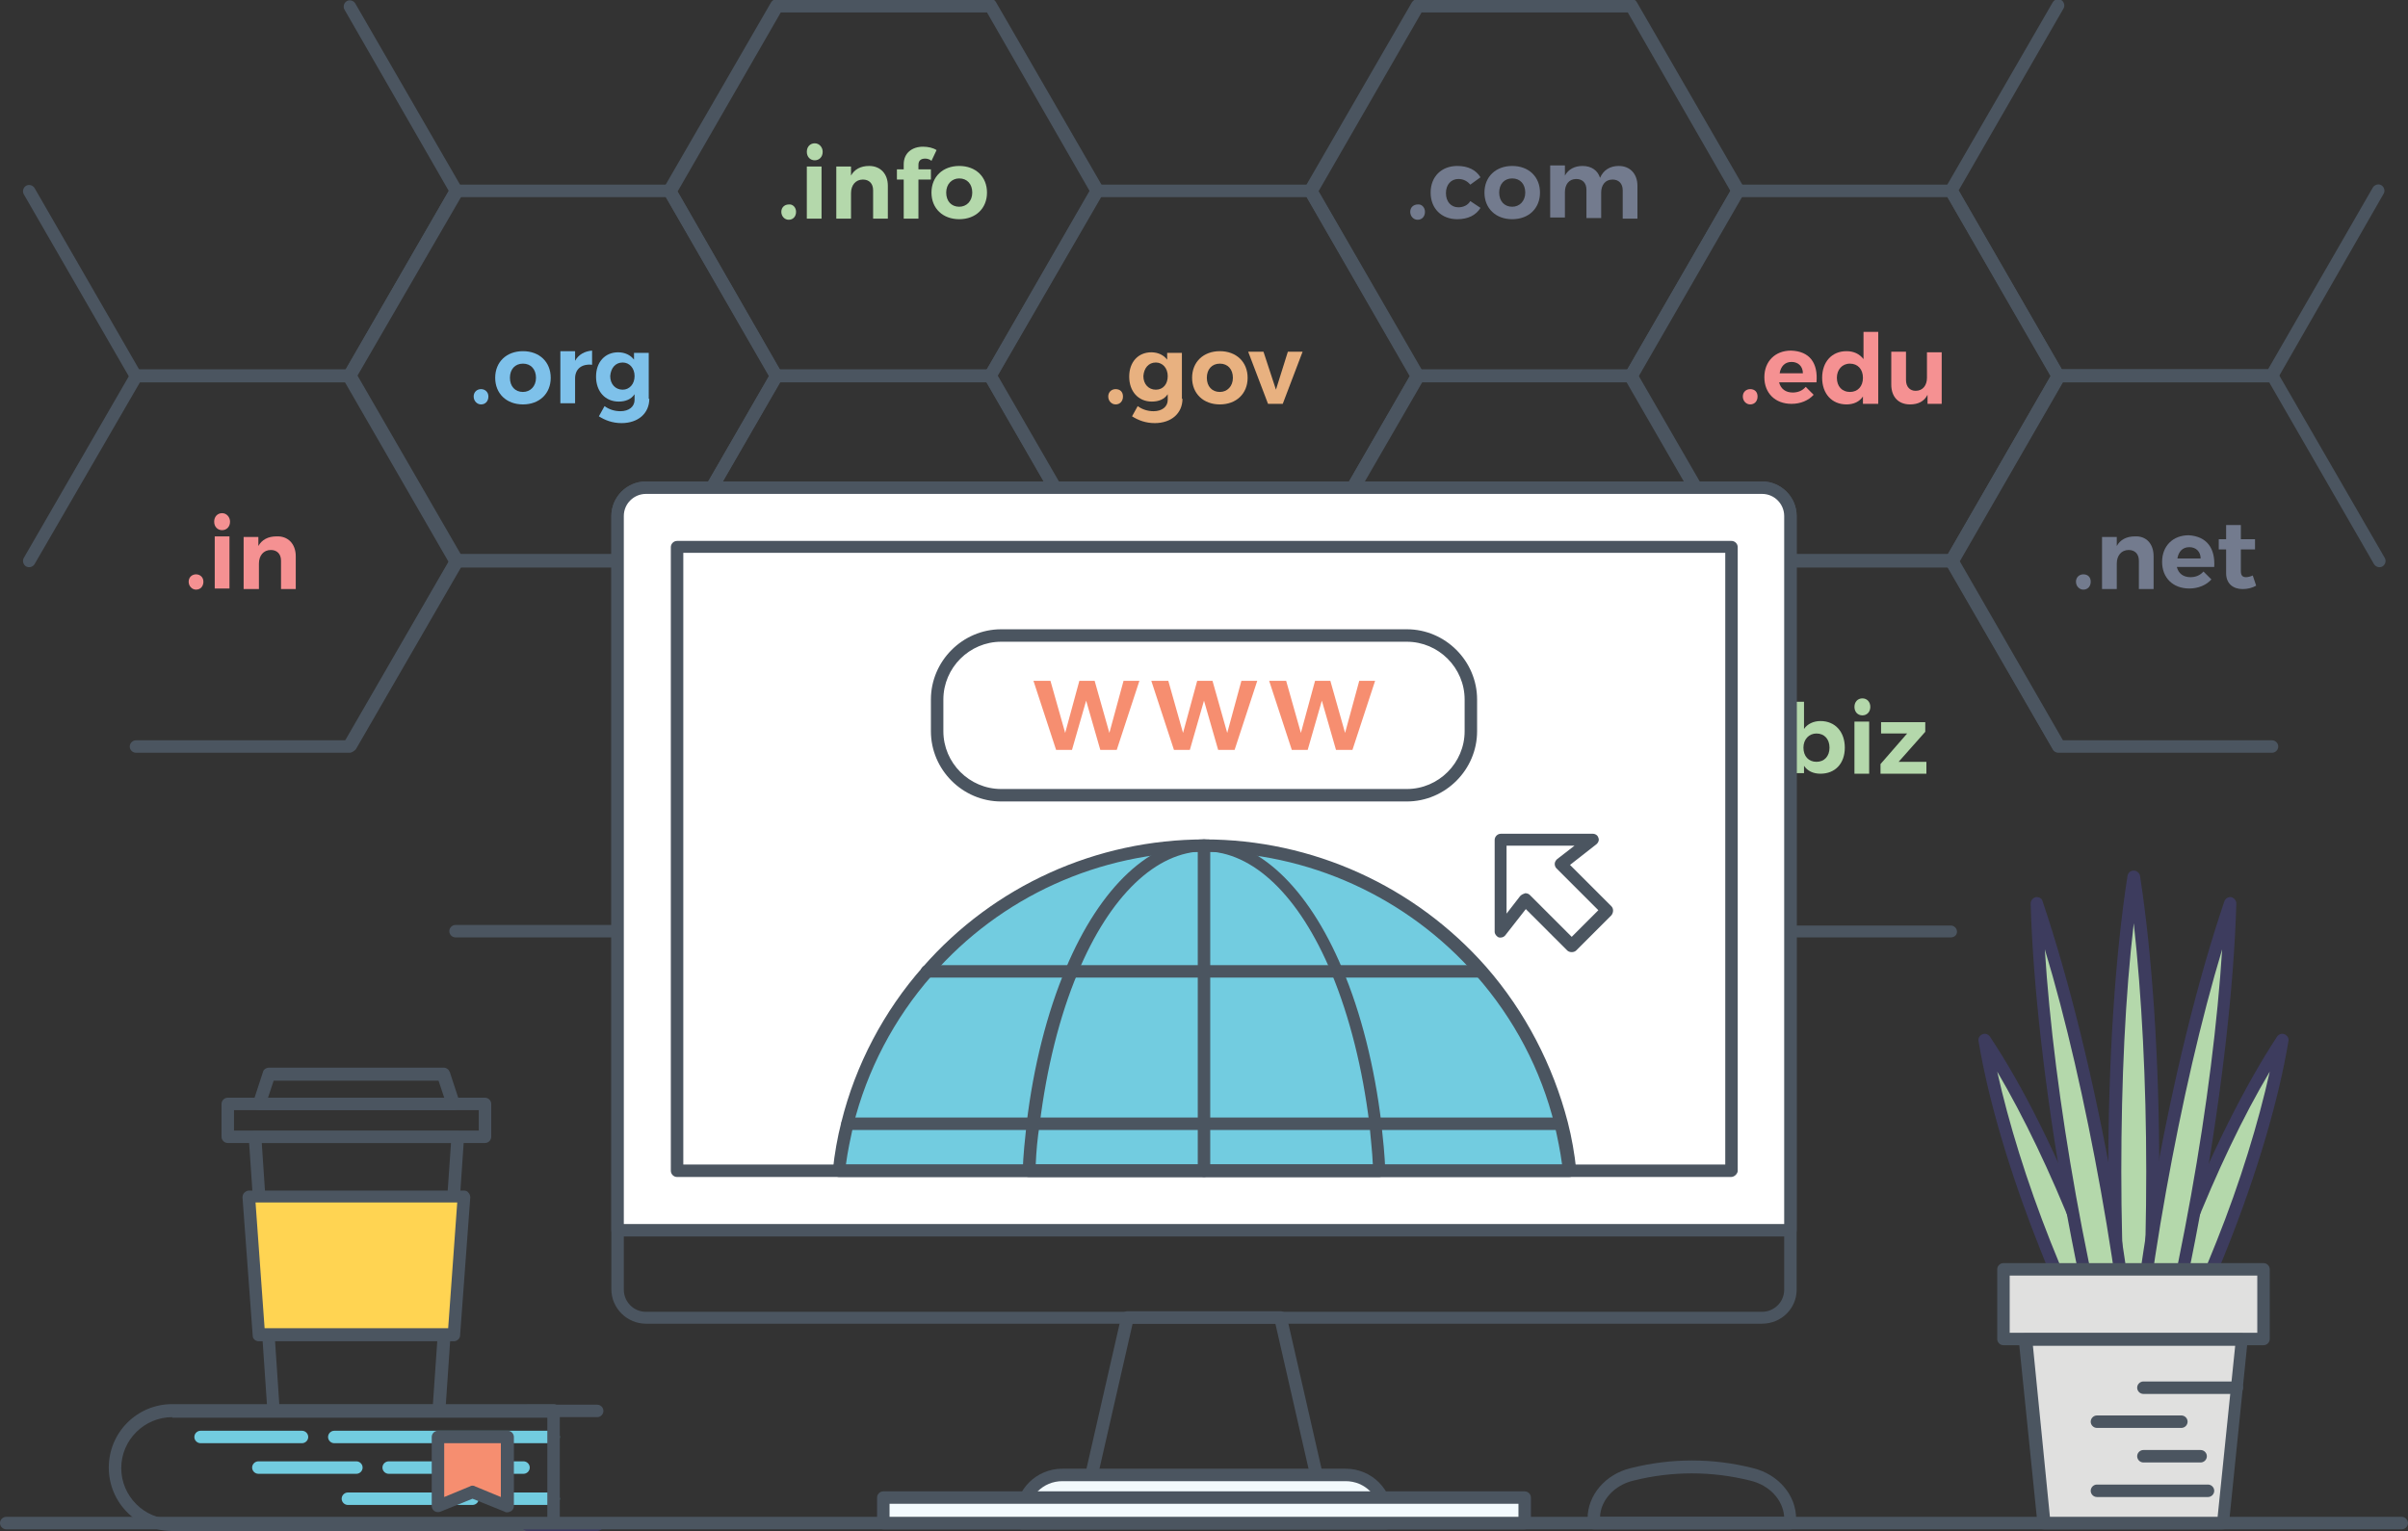 <?xml version="1.0" encoding="utf-8"?>
<!-- Generator: Adobe Illustrator 23.0.3, SVG Export Plug-In . SVG Version: 6.00 Build 0)  -->
<svg version="1.1" id="Layer_1" xmlns="http://www.w3.org/2000/svg" xmlns:xlink="http://www.w3.org/1999/xlink" x="0px" y="0px"
	 viewBox="0 0 425 270.3" style="enable-background:new 0 0 425 270.3;" xml:space="preserve">
<rect x="0" y="0" width="425" height="270.3" fill="#333333" stroke="none"/>
<style type="text/css">
	.st0{fill:#4B5560;}
	.st1{fill:#737B8E;}
	.st2{fill:#F59192;}
	.st3{fill:#E8B180;}
	.st4{fill:#7EC1EA;}
	.st5{fill:#B4D8AB;}
	.st6{fill:#72CCE0;}
	.st7{fill:#3D3C5E;}
	.st8{fill:#F68E70;}
	.st9{fill:#FFFFFF;}
	.st10{fill:#F3FAFD;}
	.st11{fill:#E0E0DF;}
	.st12{fill:#FFD452;}
</style>
<g>
	<path class="st0" d="M401,67.5h-37.7c-0.4,0-0.8-0.2-1-0.6l-18.9-32.7c-0.2-0.3-0.2-0.8,0-1.1l18.9-32.7c0.3-0.5,1-0.7,1.5-0.4
		s0.7,1,0.4,1.5l-18.5,32.1l18.2,31.6h36.4l18.5-32.1c0.3-0.5,1-0.7,1.5-0.4c0.5,0.3,0.7,1,0.4,1.5L401.9,67
		C401.7,67.3,401.4,67.5,401,67.5z"/>
	<path class="st0" d="M344.3,100.2h-37.7c-0.4,0-0.8-0.2-1-0.6L286.8,67c-0.2-0.3-0.2-0.8,0-1.1l18.9-32.7c0.2-0.3,0.6-0.6,1-0.6
		h37.7c0.4,0,0.8,0.2,1,0.6l18.9,32.7c0.2,0.3,0.2,0.8,0,1.1l-18.9,32.7C345.1,100,344.7,100.2,344.3,100.2z M307.3,98h36.4
		l18.2-31.6l-18.2-31.6h-36.4L289,66.4L307.3,98z"/>
	<path class="st0" d="M401,132.9h-37.7c-0.4,0-0.8-0.2-1-0.6l-18.9-32.7c-0.2-0.3-0.2-0.8,0-1.1l18.9-32.7c0.2-0.3,0.6-0.6,1-0.6
		H401c0.4,0,0.8,0.2,1,0.6l18.9,32.7c0.3,0.5,0.1,1.2-0.4,1.5c-0.5,0.3-1.2,0.1-1.5-0.4l-18.5-32.1h-36.4l-18.2,31.6l18.2,31.6H401
		c0.6,0,1.1,0.5,1.1,1.1C402.1,132.4,401.6,132.9,401,132.9z"/>
	<path class="st0" d="M344.3,165.5h-37.7c-0.4,0-0.8-0.2-1-0.6l-18.9-32.7c-0.2-0.3-0.2-0.8,0-1.1l18.9-32.7c0.2-0.3,0.6-0.6,1-0.6
		h37.7c0.4,0,0.8,0.2,1,0.6l18.9,32.7c0.3,0.5,0.1,1.2-0.4,1.5c-0.5,0.3-1.2,0.1-1.5-0.4l-18.5-32.1h-36.4L289,131.8l18.2,31.6h37.1
		c0.6,0,1.1,0.5,1.1,1.1C345.4,165,345,165.5,344.3,165.5z"/>
	<path class="st0" d="M174.8,67.5h-37.7c-0.4,0-0.8-0.2-1-0.6l-18.9-32.7c-0.2-0.3-0.2-0.8,0-1.1l18.9-32.7c0.2-0.3,0.6-0.6,1-0.6
		h37.7c0.4,0,0.8,0.2,1,0.6l18.9,32.7c0.2,0.3,0.2,0.8,0,1.1L175.7,67C175.6,67.3,175.2,67.5,174.8,67.5z M137.7,65.3h36.4
		l18.2-31.6L174.2,2.2h-36.4l-18.2,31.6L137.7,65.3z"/>
	<path class="st0" d="M118.2,100.2H80.4c-0.4,0-0.8-0.2-1-0.6L60.6,67c-0.2-0.3-0.2-0.8,0-1.1l18.9-32.7c0.2-0.3,0.6-0.6,1-0.6h37.7
		c0.4,0,0.8,0.2,1,0.6L138,65.9c0.2,0.3,0.2,0.8,0,1.1l-18.9,32.7C118.9,100,118.5,100.2,118.2,100.2z M81.1,98h36.4l18.2-31.6
		l-18.2-31.6H81.1L62.9,66.4L81.1,98z"/>
	<path class="st0" d="M287.9,67.5h-37.7c-0.4,0-0.8-0.2-1-0.6l-18.9-32.7c-0.2-0.3-0.2-0.8,0-1.1l18.9-32.7c0.2-0.3,0.6-0.6,1-0.6
		h37.7c0.4,0,0.8,0.2,1,0.6l18.9,32.7c0.2,0.3,0.2,0.8,0,1.1L288.9,67C288.7,67.3,288.3,67.5,287.9,67.5z M250.8,65.3h36.4
		l18.2-31.6L287.3,2.2h-36.4l-18.2,31.6L250.8,65.3z"/>
	<path class="st0" d="M231.3,100.2h-37.7c-0.4,0-0.8-0.2-1-0.6L173.8,67c-0.2-0.3-0.2-0.8,0-1.1l18.9-32.7c0.2-0.3,0.6-0.6,1-0.6
		h37.7c0.4,0,0.8,0.2,1,0.6l18.9,32.7c0.2,0.3,0.2,0.8,0,1.1l-18.9,32.7C232,100,231.7,100.2,231.3,100.2z M194.2,98h36.4l18.2-31.6
		l-18.2-31.6h-36.4L176,66.4L194.2,98z"/>
	<path class="st0" d="M174.8,132.9h-37.7c-0.4,0-0.8-0.2-1-0.6l-18.9-32.7c-0.2-0.3-0.2-0.8,0-1.1l18.9-32.7c0.2-0.3,0.6-0.6,1-0.6
		h37.7c0.4,0,0.8,0.2,1,0.6l18.9,32.7c0.2,0.3,0.2,0.8,0,1.1l-18.9,32.7C175.6,132.6,175.2,132.9,174.8,132.9z M137.7,130.6h36.4
		l18.2-31.6l-18.2-31.6h-36.4l-18.2,31.6L137.7,130.6z"/>
	<path class="st0" d="M118.2,165.5H80.4c-0.6,0-1.1-0.5-1.1-1.1c0-0.6,0.5-1.1,1.1-1.1h37.1l18.2-31.6l-18.2-31.6H81.1l-18.5,32.1
		c-0.3,0.5-1,0.7-1.5,0.4c-0.5-0.3-0.7-1-0.4-1.5l18.9-32.7c0.2-0.3,0.6-0.6,1-0.6h37.7c0.4,0,0.8,0.2,1,0.6l18.9,32.7
		c0.2,0.3,0.2,0.8,0,1.1L119.1,165C118.9,165.3,118.5,165.5,118.2,165.5z"/>
	<path class="st0" d="M287.9,132.9h-37.7c-0.4,0-0.8-0.2-1-0.6l-18.9-32.7c-0.2-0.3-0.2-0.8,0-1.1l18.9-32.7c0.2-0.3,0.6-0.6,1-0.6
		h37.7c0.4,0,0.8,0.2,1,0.6l18.9,32.7c0.2,0.3,0.2,0.8,0,1.1l-18.9,32.7C288.7,132.6,288.3,132.9,287.9,132.9z M250.8,130.6h36.4
		l18.2-31.6l-18.2-31.6h-36.4l-18.2,31.6L250.8,130.6z"/>
	<path class="st0" d="M61.7,67.5H24c-0.4,0-0.8-0.2-1-0.6L4.2,34.3c-0.3-0.5-0.1-1.2,0.4-1.5c0.5-0.3,1.2-0.1,1.5,0.4l18.5,32.1
		h36.4l18.2-31.6L60.8,1.7c-0.3-0.5-0.1-1.2,0.4-1.5c0.5-0.3,1.2-0.1,1.5,0.4l18.9,32.7c0.2,0.3,0.2,0.8,0,1.1L62.7,67
		C62.5,67.3,62.1,67.5,61.7,67.5z"/>
	<path class="st0" d="M61.7,132.9H24c-0.6,0-1.1-0.5-1.1-1.1c0-0.6,0.5-1.1,1.1-1.1h37.1l18.2-31.6L61.1,67.5H24.7L6.1,99.6
		c-0.3,0.5-1,0.7-1.5,0.4c-0.5-0.3-0.7-1-0.4-1.5l18.9-32.7c0.2-0.3,0.6-0.6,1-0.6h37.7c0.4,0,0.8,0.2,1,0.6l18.9,32.7
		c0.2,0.3,0.2,0.8,0,1.1l-18.9,32.7C62.5,132.6,62.1,132.9,61.7,132.9z"/>
	<g>
		<g>
			<path class="st1" d="M251.5,37.4c0,0.8-0.5,1.4-1.3,1.4c-0.7,0-1.3-0.6-1.3-1.4c0-0.8,0.6-1.3,1.3-1.3
				C250.9,36,251.5,36.6,251.5,37.4z"/>
			<path class="st1" d="M261.3,31.3l-1.8,1.3c-0.5-0.6-1.2-1-2.1-1c-1.3,0-2.2,1-2.2,2.5c0,1.5,0.9,2.5,2.2,2.5
				c0.9,0,1.7-0.4,2.1-1.1l1.8,1.2c-0.8,1.3-2.2,2-4.1,2c-2.8,0-4.7-1.9-4.7-4.7c0-2.8,1.9-4.7,4.7-4.7
				C259.1,29.3,260.5,30,261.3,31.3z"/>
			<path class="st1" d="M271.8,34c0,2.8-2,4.7-4.9,4.7c-2.9,0-4.9-1.9-4.9-4.7c0-2.8,2-4.7,4.9-4.7C269.8,29.3,271.8,31.2,271.8,34z
				 M264.6,34c0,1.5,0.9,2.5,2.3,2.5c1.3,0,2.3-1,2.3-2.5c0-1.5-0.9-2.5-2.3-2.5C265.5,31.5,264.6,32.5,264.6,34z"/>
			<path class="st1" d="M289,32.8v5.8h-2.6v-5c0-1.2-0.7-1.9-1.8-1.9c-1.3,0-2,1-2,2.3v4.5h-2.6v-5c0-1.2-0.7-1.9-1.8-1.9
				c-1.3,0-2,1-2,2.3v4.5h-2.6v-9.2h2.6V31c0.6-1.1,1.7-1.7,3.1-1.7c1.6,0,2.7,0.8,3.1,2.1c0.6-1.4,1.8-2.1,3.3-2.1
				C287.7,29.3,289,30.7,289,32.8z"/>
		</g>
	</g>
	<g>
		<g>
			<path class="st2" d="M35.9,102.7c0,0.8-0.5,1.4-1.3,1.4c-0.7,0-1.3-0.6-1.3-1.4c0-0.8,0.6-1.3,1.3-1.3
				C35.3,101.4,35.9,101.9,35.9,102.7z"/>
			<path class="st2" d="M40.6,92.1c0,0.9-0.6,1.5-1.4,1.5s-1.4-0.6-1.4-1.5s0.6-1.5,1.4-1.5S40.6,91.3,40.6,92.1z M37.9,103.9v-9.2
				h2.6v9.2H37.9z"/>
			<path class="st2" d="M52.2,98.2v5.8h-2.6v-5c0-1.2-0.7-1.9-1.8-1.9c-1.3,0-2.1,1-2.1,2.4v4.5H43v-9.2h2.6v1.6
				c0.6-1.1,1.7-1.7,3.2-1.7C50.8,94.6,52.2,96,52.2,98.2z"/>
		</g>
	</g>
	<g>
		<path class="st2" d="M310.2,70c0,0.8-0.5,1.4-1.3,1.4c-0.7,0-1.3-0.6-1.3-1.4c0-0.8,0.6-1.3,1.3-1.3
			C309.7,68.7,310.2,69.2,310.2,70z"/>
		<path class="st2" d="M320.6,67.5h-6.6c0.3,1.2,1.2,1.8,2.4,1.8c0.9,0,1.7-0.3,2.3-1l1.4,1.4c-0.9,1-2.3,1.6-3.9,1.6
			c-2.9,0-4.8-1.9-4.8-4.7c0-2.8,1.9-4.7,4.7-4.7C319.4,62,320.9,64.1,320.6,67.5z M318.2,65.9c0-1.2-0.8-2-2-2
			c-1.2,0-1.9,0.8-2.1,2H318.2z"/>
		<path class="st2" d="M331.4,71.3h-2.6v-1.3c-0.6,0.9-1.6,1.4-2.9,1.4c-2.6,0-4.3-1.9-4.3-4.7c0-2.8,1.7-4.7,4.3-4.7
			c1.3,0,2.3,0.5,3,1.4v-4.8h2.6V71.3z M328.8,66.7c0-1.5-0.9-2.5-2.3-2.5c-1.4,0-2.3,1.1-2.3,2.5c0,1.5,0.9,2.5,2.3,2.5
			C327.9,69.2,328.8,68.2,328.8,66.7z"/>
		<path class="st2" d="M342.8,71.3h-2.6v-1.6c-0.6,1.2-1.7,1.7-3.1,1.7c-2,0-3.3-1.3-3.3-3.5v-5.8h2.6v5c0,1.2,0.7,1.9,1.7,1.9
			c1.3,0,2-1,2-2.3v-4.5h2.6V71.3z"/>
	</g>
	<g>
		<path class="st1" d="M369,102.7c0,0.8-0.5,1.4-1.3,1.4c-0.7,0-1.3-0.6-1.3-1.4c0-0.8,0.6-1.3,1.3-1.3
			C368.5,101.4,369,101.9,369,102.7z"/>
		<path class="st1" d="M380.1,98.2v5.8h-2.6v-5c0-1.2-0.7-1.9-1.8-1.9c-1.3,0-2.1,1-2.1,2.4v4.5H371v-9.2h2.6v1.6
			c0.6-1.1,1.7-1.7,3.2-1.7C378.8,94.6,380.1,96,380.1,98.2z"/>
		<path class="st1" d="M390.8,100.1h-6.6c0.3,1.2,1.2,1.8,2.4,1.8c0.9,0,1.7-0.3,2.3-1l1.4,1.4c-0.9,1-2.3,1.6-3.9,1.6
			c-2.9,0-4.8-1.9-4.8-4.7c0-2.8,1.9-4.7,4.7-4.7C389.5,94.7,391,96.8,390.8,100.1z M388.4,98.6c0-1.2-0.8-2-2-2
			c-1.2,0-1.9,0.8-2.1,2H388.4z"/>
		<path class="st1" d="M398.2,103.4c-0.7,0.4-1.5,0.6-2.4,0.6c-1.6,0-2.9-0.9-2.9-2.8V97h-1.3v-1.8h1.3v-2.5h2.6v2.5h2.5V97h-2.5
			v3.8c0,0.8,0.3,1.1,0.9,1.1c0.3,0,0.8-0.1,1.2-0.3L398.2,103.4z"/>
	</g>
	<g>
		<g>
			<path class="st3" d="M198.2,70c0,0.8-0.5,1.4-1.3,1.4c-0.7,0-1.3-0.6-1.3-1.4c0-0.8,0.6-1.3,1.3-1.3
				C197.7,68.7,198.2,69.2,198.2,70z"/>
			<path class="st3" d="M208.7,70.4c0,2.6-2,4.3-4.9,4.3c-1.6,0-2.9-0.5-4-1.2l1-1.8c0.8,0.6,1.8,0.9,2.8,0.9c1.5,0,2.5-0.8,2.5-2
				v-1c-0.6,0.9-1.6,1.3-2.8,1.3c-2.4,0-4-1.8-4-4.4c0-2.6,1.6-4.3,3.9-4.3c1.2,0,2.2,0.5,2.8,1.3v-1.2h2.6V70.4z M206.1,66.4
				c0-1.4-0.9-2.4-2.1-2.4c-1.3,0-2.1,1-2.2,2.4c0,1.4,0.9,2.4,2.2,2.4C205.3,68.8,206.1,67.8,206.1,66.4z"/>
			<path class="st3" d="M220.2,66.7c0,2.8-2,4.7-4.9,4.7c-2.9,0-4.9-1.9-4.9-4.7c0-2.8,2-4.7,4.9-4.7
				C218.2,62,220.2,63.9,220.2,66.7z M213,66.7c0,1.5,0.9,2.5,2.3,2.5c1.3,0,2.3-1,2.3-2.5c0-1.5-0.9-2.5-2.3-2.5
				C213.9,64.2,213,65.2,213,66.7z"/>
			<path class="st3" d="M223.8,71.3l-3.5-9.2l2.7,0l2.2,6.7l2.1-6.7h2.6l-3.5,9.2H223.8z"/>
		</g>
	</g>
	<g>
		<path class="st4" d="M86.2,70c0,0.8-0.5,1.4-1.3,1.4c-0.7,0-1.3-0.6-1.3-1.4c0-0.8,0.6-1.3,1.3-1.3C85.6,68.7,86.2,69.2,86.2,70z"
			/>
		<path class="st4" d="M97.2,66.7c0,2.8-2,4.7-4.9,4.7c-2.9,0-4.9-1.9-4.9-4.7c0-2.8,2-4.7,4.9-4.7C95.2,62,97.2,63.9,97.2,66.7z
			 M90,66.7c0,1.5,0.9,2.5,2.3,2.5c1.3,0,2.3-1,2.3-2.5c0-1.5-0.9-2.5-2.3-2.5C90.9,64.2,90,65.2,90,66.7z"/>
		<path class="st4" d="M101.5,63.7c0.6-1.1,1.7-1.7,3-1.8v2.5c-1.9-0.2-3,0.8-3,2.4v4.4h-2.6v-9.2h2.6V63.7z"/>
		<path class="st4" d="M114.6,70.4c0,2.6-2,4.3-4.9,4.3c-1.6,0-2.9-0.5-4-1.2l1-1.8c0.8,0.6,1.8,0.9,2.8,0.9c1.5,0,2.5-0.8,2.5-2v-1
			c-0.6,0.9-1.6,1.3-2.8,1.3c-2.4,0-4-1.8-4-4.4c0-2.6,1.6-4.3,3.9-4.3c1.2,0,2.2,0.5,2.8,1.3v-1.2h2.6V70.4z M112,66.4
			c0-1.4-0.9-2.4-2.1-2.4c-1.3,0-2.1,1-2.2,2.4c0,1.4,0.9,2.4,2.2,2.4C111.1,68.8,112,67.8,112,66.4z"/>
	</g>
	<g>
		<g>
			<path class="st5" d="M313.7,135.4c0,0.8-0.5,1.4-1.3,1.4c-0.7,0-1.3-0.6-1.3-1.4c0-0.8,0.6-1.3,1.3-1.3
				C313.2,134,313.7,134.6,313.7,135.4z"/>
			<path class="st5" d="M325.6,132c0,2.8-1.7,4.6-4.3,4.6c-1.3,0-2.3-0.5-2.9-1.4v1.3h-2.6v-12.6h2.6v4.8c0.6-0.9,1.7-1.4,2.9-1.4
				C323.9,127.3,325.6,129.2,325.6,132z M322.9,132c0-1.5-0.9-2.5-2.3-2.5c-1.3,0-2.3,1-2.3,2.5c0,1.5,0.9,2.5,2.3,2.5
				C322,134.5,322.9,133.5,322.9,132z"/>
			<path class="st5" d="M330.1,124.8c0,0.9-0.6,1.5-1.4,1.5s-1.4-0.6-1.4-1.5c0-0.9,0.6-1.5,1.4-1.5S330.1,123.9,330.1,124.8z
				 M327.3,136.6v-9.2h2.6v9.2H327.3z"/>
			<path class="st5" d="M335.1,134.5h4.9v2.1l-8.1,0v-1.7l4.7-5.4l-4.6,0v-2h7.8v1.7L335.1,134.5z"/>
		</g>
	</g>
	<g>
		<path class="st5" d="M140.5,37.4c0,0.8-0.5,1.4-1.3,1.4c-0.7,0-1.3-0.6-1.3-1.4c0-0.8,0.6-1.3,1.3-1.3
			C139.9,36,140.5,36.6,140.5,37.4z"/>
		<path class="st5" d="M145.2,26.8c0,0.9-0.6,1.5-1.4,1.5s-1.4-0.6-1.4-1.5c0-0.9,0.6-1.5,1.4-1.5S145.2,26,145.2,26.8z M142.4,38.6
			v-9.2h2.6v9.2H142.4z"/>
		<path class="st5" d="M156.7,32.8v5.8h-2.6v-5c0-1.2-0.7-1.9-1.8-1.9c-1.3,0-2.1,1-2.1,2.4v4.5h-2.6v-9.2h2.6V31
			c0.6-1.1,1.7-1.7,3.2-1.7C155.4,29.3,156.7,30.7,156.7,32.8z"/>
		<path class="st5" d="M162.1,29.1v0.8h2.2v1.8h-2.2v6.9h-2.6v-6.9h-1.2v-1.8h1.2V29c0-2,1.5-3.1,3.4-3.1c0.9,0,1.8,0.2,2.4,0.6
			l-0.9,1.9c-0.3-0.3-0.8-0.4-1.1-0.4C162.6,28,162.1,28.3,162.1,29.1z"/>
		<path class="st5" d="M174.2,34c0,2.8-2,4.7-4.9,4.7c-2.9,0-4.9-1.9-4.9-4.7c0-2.8,2-4.7,4.9-4.7C172.2,29.3,174.2,31.2,174.2,34z
			 M167,34c0,1.5,0.9,2.5,2.3,2.5c1.3,0,2.3-1,2.3-2.5c0-1.5-0.9-2.5-2.3-2.5C168,31.5,167,32.5,167,34z"/>
	</g>
	<g>
		<path class="st6" d="M53.3,254.8H35.4c-0.6,0-1.1-0.5-1.1-1.1s0.5-1.1,1.1-1.1h17.9c0.6,0,1.1,0.5,1.1,1.1S53.9,254.8,53.3,254.8z
			"/>
		<path class="st6" d="M97.7,254.8H59c-0.6,0-1.1-0.5-1.1-1.1s0.5-1.1,1.1-1.1h38.7c0.6,0,1.1,0.5,1.1,1.1S98.3,254.8,97.7,254.8z"
			/>
		<path class="st6" d="M62.9,260.2H45.6c-0.6,0-1.1-0.5-1.1-1.1s0.5-1.1,1.1-1.1h17.3c0.6,0,1.1,0.5,1.1,1.1S63.5,260.2,62.9,260.2z
			"/>
		<path class="st6" d="M92.4,260.2H68.6c-0.6,0-1.1-0.5-1.1-1.1s0.5-1.1,1.1-1.1h23.8c0.6,0,1.1,0.5,1.1,1.1S93,260.2,92.4,260.2z"
			/>
		<path class="st6" d="M97.7,265.7h-8.9c-0.6,0-1.1-0.5-1.1-1.1s0.5-1.1,1.1-1.1h8.9c0.6,0,1.1,0.5,1.1,1.1S98.3,265.7,97.7,265.7z"
			/>
		<path class="st6" d="M83.4,265.7h-22c-0.6,0-1.1-0.5-1.1-1.1s0.5-1.1,1.1-1.1h22c0.6,0,1.1,0.5,1.1,1.1S84,265.7,83.4,265.7z"/>
	</g>
	<path class="st0" d="M97.7,270.3H30.4c-6.2,0-11.2-5-11.2-11.2c0-6.2,5-11.2,11.2-11.2h67.3c0.6,0,1.1,0.5,1.1,1.1v20.1
		C98.8,269.8,98.3,270.3,97.7,270.3z M30.4,250.2c-4.9,0-9,4-9,9c0,4.9,4,9,9,9h66.2v-17.9H30.4z"/>
	<path class="st0" d="M105.4,250.2H93.1c-0.6,0-1.1-0.5-1.1-1.1s0.5-1.1,1.1-1.1h12.3c0.6,0,1.1,0.5,1.1,1.1S106,250.2,105.4,250.2z
		"/>
	<path class="st7" d="M105.4,270.3H93.1c-0.6,0-1.1-0.5-1.1-1.1c0-0.6,0.5-1.1,1.1-1.1h12.3c0.6,0,1.1,0.5,1.1,1.1
		C106.5,269.8,106,270.3,105.4,270.3z"/>
	<polygon class="st8" points="89.5,265.9 83.4,263.4 77.3,265.9 77.3,253.7 89.5,253.7 	"/>
	<path class="st0" d="M89.5,267c-0.1,0-0.3,0-0.4-0.1l-5.7-2.3l-5.7,2.3c-0.3,0.1-0.7,0.1-1-0.1c-0.3-0.2-0.5-0.5-0.5-0.9v-12.2
		c0-0.6,0.5-1.1,1.1-1.1h12.3c0.6,0,1.1,0.5,1.1,1.1v12.2c0,0.4-0.2,0.7-0.5,0.9C90,266.9,89.8,267,89.5,267z M83.4,262.3
		c0.1,0,0.3,0,0.4,0.1l4.6,1.9v-9.5H78.4v9.5l4.6-1.9C83.1,262.3,83.3,262.3,83.4,262.3z"/>
	<path class="st0" d="M311,233.7H114c-3.3,0-6.1-2.7-6.1-6.1V91.1c0-3.3,2.7-6.1,6.1-6.1H311c3.3,0,6.1,2.7,6.1,6.1v136.6
		C317.1,231,314.4,233.7,311,233.7z M114,87.2c-2.1,0-3.9,1.7-3.9,3.9v136.6c0,2.1,1.7,3.9,3.9,3.9H311c2.1,0,3.9-1.7,3.9-3.9V91.1
		c0-2.1-1.7-3.9-3.9-3.9H114z"/>
	<path class="st9" d="M109,91.1v126.1h207V91.1c0-2.7-2.2-5-5-5H114C111.2,86.1,109,88.3,109,91.1z"/>
	<path class="st0" d="M316,218.3H109c-0.6,0-1.1-0.5-1.1-1.1V91.1c0-3.3,2.7-6.1,6.1-6.1H311c3.3,0,6.1,2.7,6.1,6.1v126.1
		C317.1,217.8,316.6,218.3,316,218.3z M110.1,216.1h204.8v-125c0-2.1-1.7-3.9-3.9-3.9H114c-2.1,0-3.9,1.7-3.9,3.9V216.1z"/>
	<rect x="119.5" y="96.6" class="st9" width="186.1" height="110.2"/>
	<path class="st6" d="M276.9,206.7H148.1c0.3-2.8,0.8-5.6,1.5-8.3c2.5-10.2,7.4-19.4,14.1-27c11.9-13.6,29.4-22.2,48.8-22.2
		c19.5,0,36.9,8.6,48.8,22.2c6.7,7.6,11.6,16.8,14.1,27C276.1,201.1,276.6,203.9,276.9,206.7z"/>
	<g>
		<path class="st0" d="M276.9,207.8H148.1c-0.3,0-0.6-0.1-0.8-0.4c-0.2-0.2-0.3-0.5-0.3-0.9c0.3-2.8,0.8-5.7,1.5-8.4
			c2.5-10.1,7.5-19.6,14.4-27.4c12.5-14.3,30.6-22.5,49.7-22.5c19,0,37.1,8.2,49.7,22.5c6.9,7.9,11.8,17.4,14.4,27.4
			c0.7,2.7,1.2,5.6,1.5,8.4c0,0.3-0.1,0.6-0.3,0.9C277.6,207.7,277.3,207.8,276.9,207.8z M149.3,205.6h126.4
			c-0.3-2.3-0.8-4.7-1.3-6.9c-2.4-9.8-7.2-18.9-13.9-26.5c-12.1-13.8-29.6-21.8-48-21.8c-18.4,0-35.9,7.9-48,21.8
			c-6.7,7.6-11.5,16.8-13.9,26.5C150.1,201,149.6,203.3,149.3,205.6z"/>
		<path class="st0" d="M243.4,207.8h-61.8c-0.3,0-0.6-0.1-0.8-0.3c-0.2-0.2-0.3-0.5-0.3-0.8c0.1-2.8,0.4-5.6,0.7-8.4
			c1.2-10,3.6-19.5,6.9-27.3c6.1-14.5,15-22.8,24.4-22.8c9.4,0,18.3,8.3,24.4,22.8c3.3,7.8,5.7,17.3,6.9,27.3
			c0.3,2.8,0.6,5.6,0.7,8.4c0,0.3-0.1,0.6-0.3,0.8C244,207.7,243.7,207.8,243.4,207.8z M182.8,205.6h59.5c-0.1-2.4-0.4-4.7-0.6-7.1
			c-1.2-9.8-3.5-19-6.7-26.7c-5.7-13.7-13.9-21.5-22.4-21.5c-8.5,0-16.7,7.8-22.4,21.5c-3.2,7.6-5.5,16.9-6.7,26.7
			C183.1,200.9,182.9,203.3,182.8,205.6z"/>
		<path class="st0" d="M275.4,199.5H149.6c-0.6,0-1.1-0.5-1.1-1.1s0.5-1.1,1.1-1.1h125.9c0.6,0,1.1,0.5,1.1,1.1
			S276.1,199.5,275.4,199.5z"/>
		<path class="st0" d="M261.3,172.6h-97.7c-0.6,0-1.1-0.5-1.1-1.1c0-0.6,0.5-1.1,1.1-1.1h97.7c0.6,0,1.1,0.5,1.1,1.1
			C262.4,172.1,261.9,172.6,261.3,172.6z"/>
		<path class="st0" d="M212.5,207.8c-0.6,0-1.1-0.5-1.1-1.1v-57.4c0-0.6,0.5-1.1,1.1-1.1s1.1,0.5,1.1,1.1v57.4
			C213.6,207.3,213.1,207.8,212.5,207.8z"/>
	</g>
	<path class="st0" d="M305.5,207.8H119.5c-0.6,0-1.1-0.5-1.1-1.1V96.6c0-0.6,0.5-1.1,1.1-1.1h186.1c0.6,0,1.1,0.5,1.1,1.1v110.2
		C306.6,207.3,306.1,207.8,305.5,207.8z M120.6,205.6h183.9v-108H120.6V205.6z"/>
	<path class="st0" d="M232.6,262.6h-40.2c-0.3,0-0.7-0.2-0.9-0.4c-0.2-0.3-0.3-0.6-0.2-0.9l6.6-28.9c0.1-0.5,0.6-0.9,1.1-0.9h27
		c0.5,0,1,0.4,1.1,0.9l6.6,28.9c0.1,0.3,0,0.7-0.2,0.9C233.3,262.4,232.9,262.6,232.6,262.6z M193.8,260.4h37.4l-6.1-26.7h-25.2
		L193.8,260.4z"/>
	<path class="st10" d="M187.5,260.4c-4,0-7.2,3.2-7.2,7.2v1.3h64.4v-1.4c0-3.9-3.2-7.1-7.1-7.1H187.5z"/>
	<path class="st0" d="M244.7,270h-64.4c-0.6,0-1.1-0.5-1.1-1.1v-1.3c0-4.6,3.7-8.3,8.3-8.3h50c4.6,0,8.3,3.7,8.3,8.3v1.3
		C245.8,269.5,245.3,270,244.7,270z M181.4,267.8h62.2v-0.2c0-3.4-2.7-6.1-6.1-6.1h-50c-3.4,0-6.1,2.7-6.1,6.1V267.8z"/>
	<path class="st0" d="M423.9,270H1.1c-0.6,0-1.1-0.5-1.1-1.1s0.5-1.1,1.1-1.1h422.8c0.6,0,1.1,0.5,1.1,1.1S424.5,270,423.9,270z"/>
	<g>
		<path class="st0" d="M316,270h-34.7c-0.6,0-1.1-0.5-1.1-1.1v-0.8c0-4.1,3.1-7.8,7.6-8.9c7.2-1.8,14.5-1.8,21.6,0l0,0
			c4.5,1.1,7.6,4.8,7.6,8.9v0.8C317.1,269.5,316.6,270,316,270z M282.4,267.8h32.5c-0.2-3-2.6-5.6-6-6.4l0,0
			c-6.8-1.7-13.8-1.7-20.6,0C284.9,262.2,282.5,264.9,282.4,267.8z"/>
	</g>
	<rect x="155.9" y="264.4" class="st10" width="113.2" height="4.5"/>
	<path class="st0" d="M269.1,270H155.9c-0.6,0-1.1-0.5-1.1-1.1v-4.5c0-0.6,0.5-1.1,1.1-1.1h113.2c0.6,0,1.1,0.5,1.1,1.1v4.5
		C270.2,269.5,269.7,270,269.1,270z M157,267.8h111v-2.3H157V267.8z"/>
	<g>
		<g>
			<path class="st5" d="M375.4,253.3c5.5-8.3,11.5-20.1,16.8-33.6c5.3-13.5,9-26.3,10.6-36.1c-5.5,8.3-11.5,20.1-16.8,33.6
				S377,243.5,375.4,253.3z"/>
			<path class="st7" d="M375.4,254.4c-0.1,0-0.3,0-0.4-0.1c-0.5-0.2-0.8-0.7-0.7-1.2c1.7-10.3,5.5-23.2,10.7-36.3
				c5.2-13.1,11.2-25.1,16.9-33.8c0.3-0.4,0.8-0.6,1.3-0.4c0.5,0.2,0.8,0.7,0.7,1.2c-1.7,10.3-5.5,23.2-10.7,36.3
				c-5.2,13.1-11.2,25.1-16.9,33.8C376.1,254.2,375.7,254.4,375.4,254.4z M400.6,189.2c-4.7,7.9-9.4,17.8-13.6,28.4
				c-4.2,10.6-7.4,21-9.4,30c4.7-7.9,9.4-17.8,13.6-28.4C395.4,208.7,398.6,198.2,400.6,189.2z"/>
		</g>
		<g>
			<path class="st5" d="M377.7,253.3c-5.5-8.3-11.5-20.1-16.8-33.6c-5.3-13.5-9-26.3-10.6-36.1c5.5,8.3,11.5,20.1,16.8,33.6
				S376.1,243.5,377.7,253.3z"/>
			<path class="st7" d="M377.7,254.4c-0.4,0-0.7-0.2-0.9-0.5c-5.8-8.7-11.8-20.7-16.9-33.8c-5.2-13.1-9-26-10.7-36.3
				c-0.1-0.5,0.2-1,0.7-1.2c0.5-0.2,1,0,1.3,0.4c5.8,8.7,11.8,20.7,16.9,33.8c5.2,13.1,9,26,10.7,36.3c0.1,0.5-0.2,1-0.7,1.2
				C378,254.4,377.9,254.4,377.7,254.4z M352.5,189.2c2,9,5.2,19.4,9.4,30c4.2,10.6,8.9,20.5,13.6,28.4c-2-9-5.2-19.4-9.4-30
				C361.9,207,357.2,197.2,352.5,189.2z"/>
		</g>
	</g>
	<g>
		<path class="st5" d="M376.6,259c2.1-13.6,3.3-31.9,3.3-52.2s-1.3-38.6-3.3-52.2c-2.1,13.6-3.3,31.9-3.3,52.2
			S374.5,245.4,376.6,259z"/>
		<path class="st7" d="M376.6,260.1c-0.5,0-1-0.4-1.1-0.9c-2.2-14.2-3.4-32.8-3.4-52.3c0-19.6,1.2-38.2,3.4-52.3
			c0.1-0.5,0.5-0.9,1.1-0.9c0.5,0,1,0.4,1.1,0.9c2.2,14.2,3.4,32.8,3.4,52.3c0,19.6-1.2,38.2-3.4,52.3
			C377.6,259.7,377.1,260.1,376.6,260.1z M376.6,163c-1.5,12.7-2.2,27.9-2.2,43.8c0,15.9,0.8,31.1,2.2,43.8
			c1.5-12.7,2.2-27.9,2.2-43.8C378.8,191,378,175.7,376.6,163z"/>
	</g>
	<g>
		<path class="st5" d="M375.3,262.1c4.4-13,8.9-30.9,12.5-50.8c3.6-19.9,5.5-38.2,5.9-52c-4.4,13-8.9,30.9-12.5,50.8
			C377.6,230,375.7,248.3,375.3,262.1z"/>
		<path class="st7" d="M375.3,263.2c-0.1,0-0.1,0-0.2,0c-0.5-0.1-0.9-0.6-0.9-1.1c0.4-14.3,2.5-32.8,5.9-52.1
			c3.4-19.3,7.9-37.4,12.5-50.9c0.2-0.5,0.7-0.8,1.2-0.7c0.5,0.1,0.9,0.6,0.9,1.1c-0.4,14.3-2.5,32.8-5.9,52.1
			c-3.4,19.3-7.9,37.4-12.5,50.9C376.2,262.9,375.8,263.2,375.3,263.2z M392.2,167.6c-3.7,12.3-7.1,27.1-9.9,42.7
			c-2.8,15.6-4.7,30.7-5.5,43.5c3.7-12.3,7.1-27.1,9.9-42.7C389.5,195.5,391.4,180.3,392.2,167.6z"/>
	</g>
	<g>
		<path class="st5" d="M377.8,262.1c-4.4-13-8.9-30.9-12.5-50.8c-3.6-19.9-5.5-38.2-5.9-52c4.4,13,8.9,30.9,12.5,50.8
			C375.5,230,377.5,248.3,377.8,262.1z"/>
		<path class="st7" d="M377.8,263.2c-0.5,0-0.9-0.3-1-0.7c-4.6-13.6-9.1-31.7-12.5-50.9c-3.4-19.3-5.5-37.8-5.9-52.1
			c0-0.5,0.4-1,0.9-1.1c0.5-0.1,1.1,0.2,1.2,0.7c4.6,13.6,9.1,31.7,12.5,50.9c3.4,19.3,5.5,37.8,5.9,52.1c0,0.5-0.4,1-0.9,1.1
			C377.9,263.2,377.9,263.2,377.8,263.2z M360.9,167.6c0.8,12.8,2.7,27.9,5.5,43.5c2.8,15.6,6.3,30.5,9.9,42.7
			c-0.8-12.8-2.7-27.9-5.5-43.5C368,194.7,364.6,179.8,360.9,167.6z"/>
	</g>
	<rect x="353.6" y="224.1" class="st11" width="45.9" height="12.3"/>
	<path class="st0" d="M399.5,237.5h-45.9c-0.6,0-1.1-0.5-1.1-1.1v-12.3c0-0.6,0.5-1.1,1.1-1.1h45.9c0.6,0,1.1,0.5,1.1,1.1v12.3
		C400.6,237,400.1,237.5,399.5,237.5z M354.7,235.3h43.7v-10.1h-43.7V235.3z"/>
	<polygon class="st11" points="360.8,268.9 357.5,236.4 395.6,236.4 392.3,268.9 	"/>
	<path class="st0" d="M392.3,270h-31.6c-0.6,0-1-0.4-1.1-1l-3.3-32.4c0-0.3,0.1-0.6,0.3-0.8c0.2-0.2,0.5-0.4,0.8-0.4h38.2
		c0.3,0,0.6,0.1,0.8,0.4c0.2,0.2,0.3,0.5,0.3,0.8l-3.3,32.4C393.4,269.5,392.9,270,392.3,270z M361.8,267.8h29.6l3.1-30.2h-35.7
		L361.8,267.8z"/>
	<path class="st0" d="M394.8,246.1h-16.5c-0.6,0-1.1-0.5-1.1-1.1c0-0.6,0.5-1.1,1.1-1.1h16.5c0.6,0,1.1,0.5,1.1,1.1
		C395.9,245.6,395.4,246.1,394.8,246.1z"/>
	<path class="st0" d="M385,252.1h-14.9c-0.6,0-1.1-0.5-1.1-1.1c0-0.6,0.5-1.1,1.1-1.1H385c0.6,0,1.1,0.5,1.1,1.1
		C386.1,251.6,385.6,252.1,385,252.1z"/>
	<path class="st0" d="M388.4,258.2h-10.1c-0.6,0-1.1-0.5-1.1-1.1c0-0.6,0.5-1.1,1.1-1.1h10.1c0.6,0,1.1,0.5,1.1,1.1
		C389.5,257.7,389,258.2,388.4,258.2z"/>
	<path class="st0" d="M389.7,264.3h-19.6c-0.6,0-1.1-0.5-1.1-1.1c0-0.6,0.5-1.1,1.1-1.1h19.6c0.6,0,1.1,0.5,1.1,1.1
		C390.8,263.8,390.3,264.3,389.7,264.3z"/>
	<g>
		<path class="st0" d="M277.4,168.1c-0.3,0-0.6-0.1-0.8-0.3l-7.3-7.3l-3.6,4.6c-0.3,0.4-0.8,0.5-1.2,0.4c-0.4-0.2-0.7-0.6-0.7-1
			v-16.2c0-0.6,0.5-1.1,1.1-1.1h16.2c0.5,0,0.9,0.3,1,0.7c0.2,0.4,0,0.9-0.4,1.2l-4.6,3.6l7.3,7.3c0.4,0.4,0.4,1.1,0,1.6l-6.2,6.2
			C278,168,277.7,168.1,277.4,168.1z M269.2,157.7c0.3,0,0.6,0.1,0.8,0.3l7.4,7.4l4.7-4.7l-7.4-7.4c-0.2-0.2-0.3-0.5-0.3-0.8
			c0-0.3,0.2-0.6,0.4-0.8l3.1-2.4h-12v12l2.4-3.1C268.6,157.9,268.9,157.8,269.2,157.7C269.2,157.7,269.2,157.7,269.2,157.7z"/>
	</g>
	<path class="st0" d="M77.5,250.2H48.3c-0.6,0-1.1-0.4-1.1-1l-3.3-48.4c0-0.3,0.1-0.6,0.3-0.8c0.2-0.2,0.5-0.3,0.8-0.3h35.8
		c0.3,0,0.6,0.1,0.8,0.3c0.2,0.2,0.3,0.5,0.3,0.8l-3.3,48.4C78.6,249.7,78.1,250.2,77.5,250.2z M49.3,248h27.1l3.2-46.2H46.2
		L49.3,248z"/>
	<path class="st0" d="M85.6,201.8H40.2c-0.6,0-1.1-0.5-1.1-1.1v-5.8c0-0.6,0.5-1.1,1.1-1.1h45.4c0.6,0,1.1,0.5,1.1,1.1v5.8
		C86.7,201.3,86.2,201.8,85.6,201.8z M41.3,199.6h43.2V196H41.3V199.6z"/>
	<path class="st0" d="M80,196H45.8c-0.4,0-0.7-0.2-0.9-0.5c-0.2-0.3-0.3-0.6-0.2-1l1.7-5.2c0.1-0.5,0.6-0.8,1.1-0.8h30.8
		c0.5,0,0.9,0.3,1.1,0.8l1.7,5.2c0.1,0.3,0,0.7-0.2,1C80.7,195.8,80.3,196,80,196z M47.3,193.8h31.1l-1-3H48.3L47.3,193.8z"/>
	<polygon class="st12" points="80.1,235.7 45.7,235.7 43.9,211.2 81.9,211.2 	"/>
	<path class="st0" d="M80.1,236.8H45.7c-0.6,0-1.1-0.4-1.1-1l-1.8-24.4c0-0.3,0.1-0.6,0.3-0.8c0.2-0.2,0.5-0.4,0.8-0.4h38
		c0.3,0,0.6,0.1,0.8,0.4c0.2,0.2,0.3,0.5,0.3,0.8l-1.8,24.4C81.2,236.3,80.7,236.8,80.1,236.8z M46.7,234.5h32.4l1.6-22.2H45.1
		L46.7,234.5z"/>
	<path class="st0" d="M248.3,141.5h-71.6c-6.8,0-12.4-5.6-12.4-12.4v-5.6c0-6.8,5.6-12.4,12.4-12.4h71.6c6.8,0,12.4,5.6,12.4,12.4
		v5.6C260.7,135.9,255.1,141.5,248.3,141.5z M176.7,113.3c-5.6,0-10.2,4.6-10.2,10.2v5.6c0,5.6,4.6,10.2,10.2,10.2h71.6
		c5.6,0,10.2-4.6,10.2-10.2v-5.6c0-5.6-4.6-10.2-10.2-10.2H176.7z"/>
	<g>
		<path class="st8" d="M194.2,132.4l-2.5-8.7l-2.5,8.7h-2.8l-4-12.2h3l2.6,9.2l2.5-9.2h2.7l2.6,9.2l2.5-9.2h2.8l-4,12.2H194.2z"/>
		<path class="st8" d="M215,132.4l-2.5-8.7l-2.5,8.7h-2.8l-4-12.2h3l2.6,9.2l2.5-9.2h2.7l2.6,9.2l2.5-9.2h2.8l-4,12.2H215z"/>
		<path class="st8" d="M235.8,132.4l-2.5-8.7l-2.5,8.7H228l-4-12.2h3l2.6,9.2l2.5-9.2h2.7l2.6,9.2l2.5-9.2h2.8l-4,12.2H235.8z"/>
	</g>
</g>
</svg>

